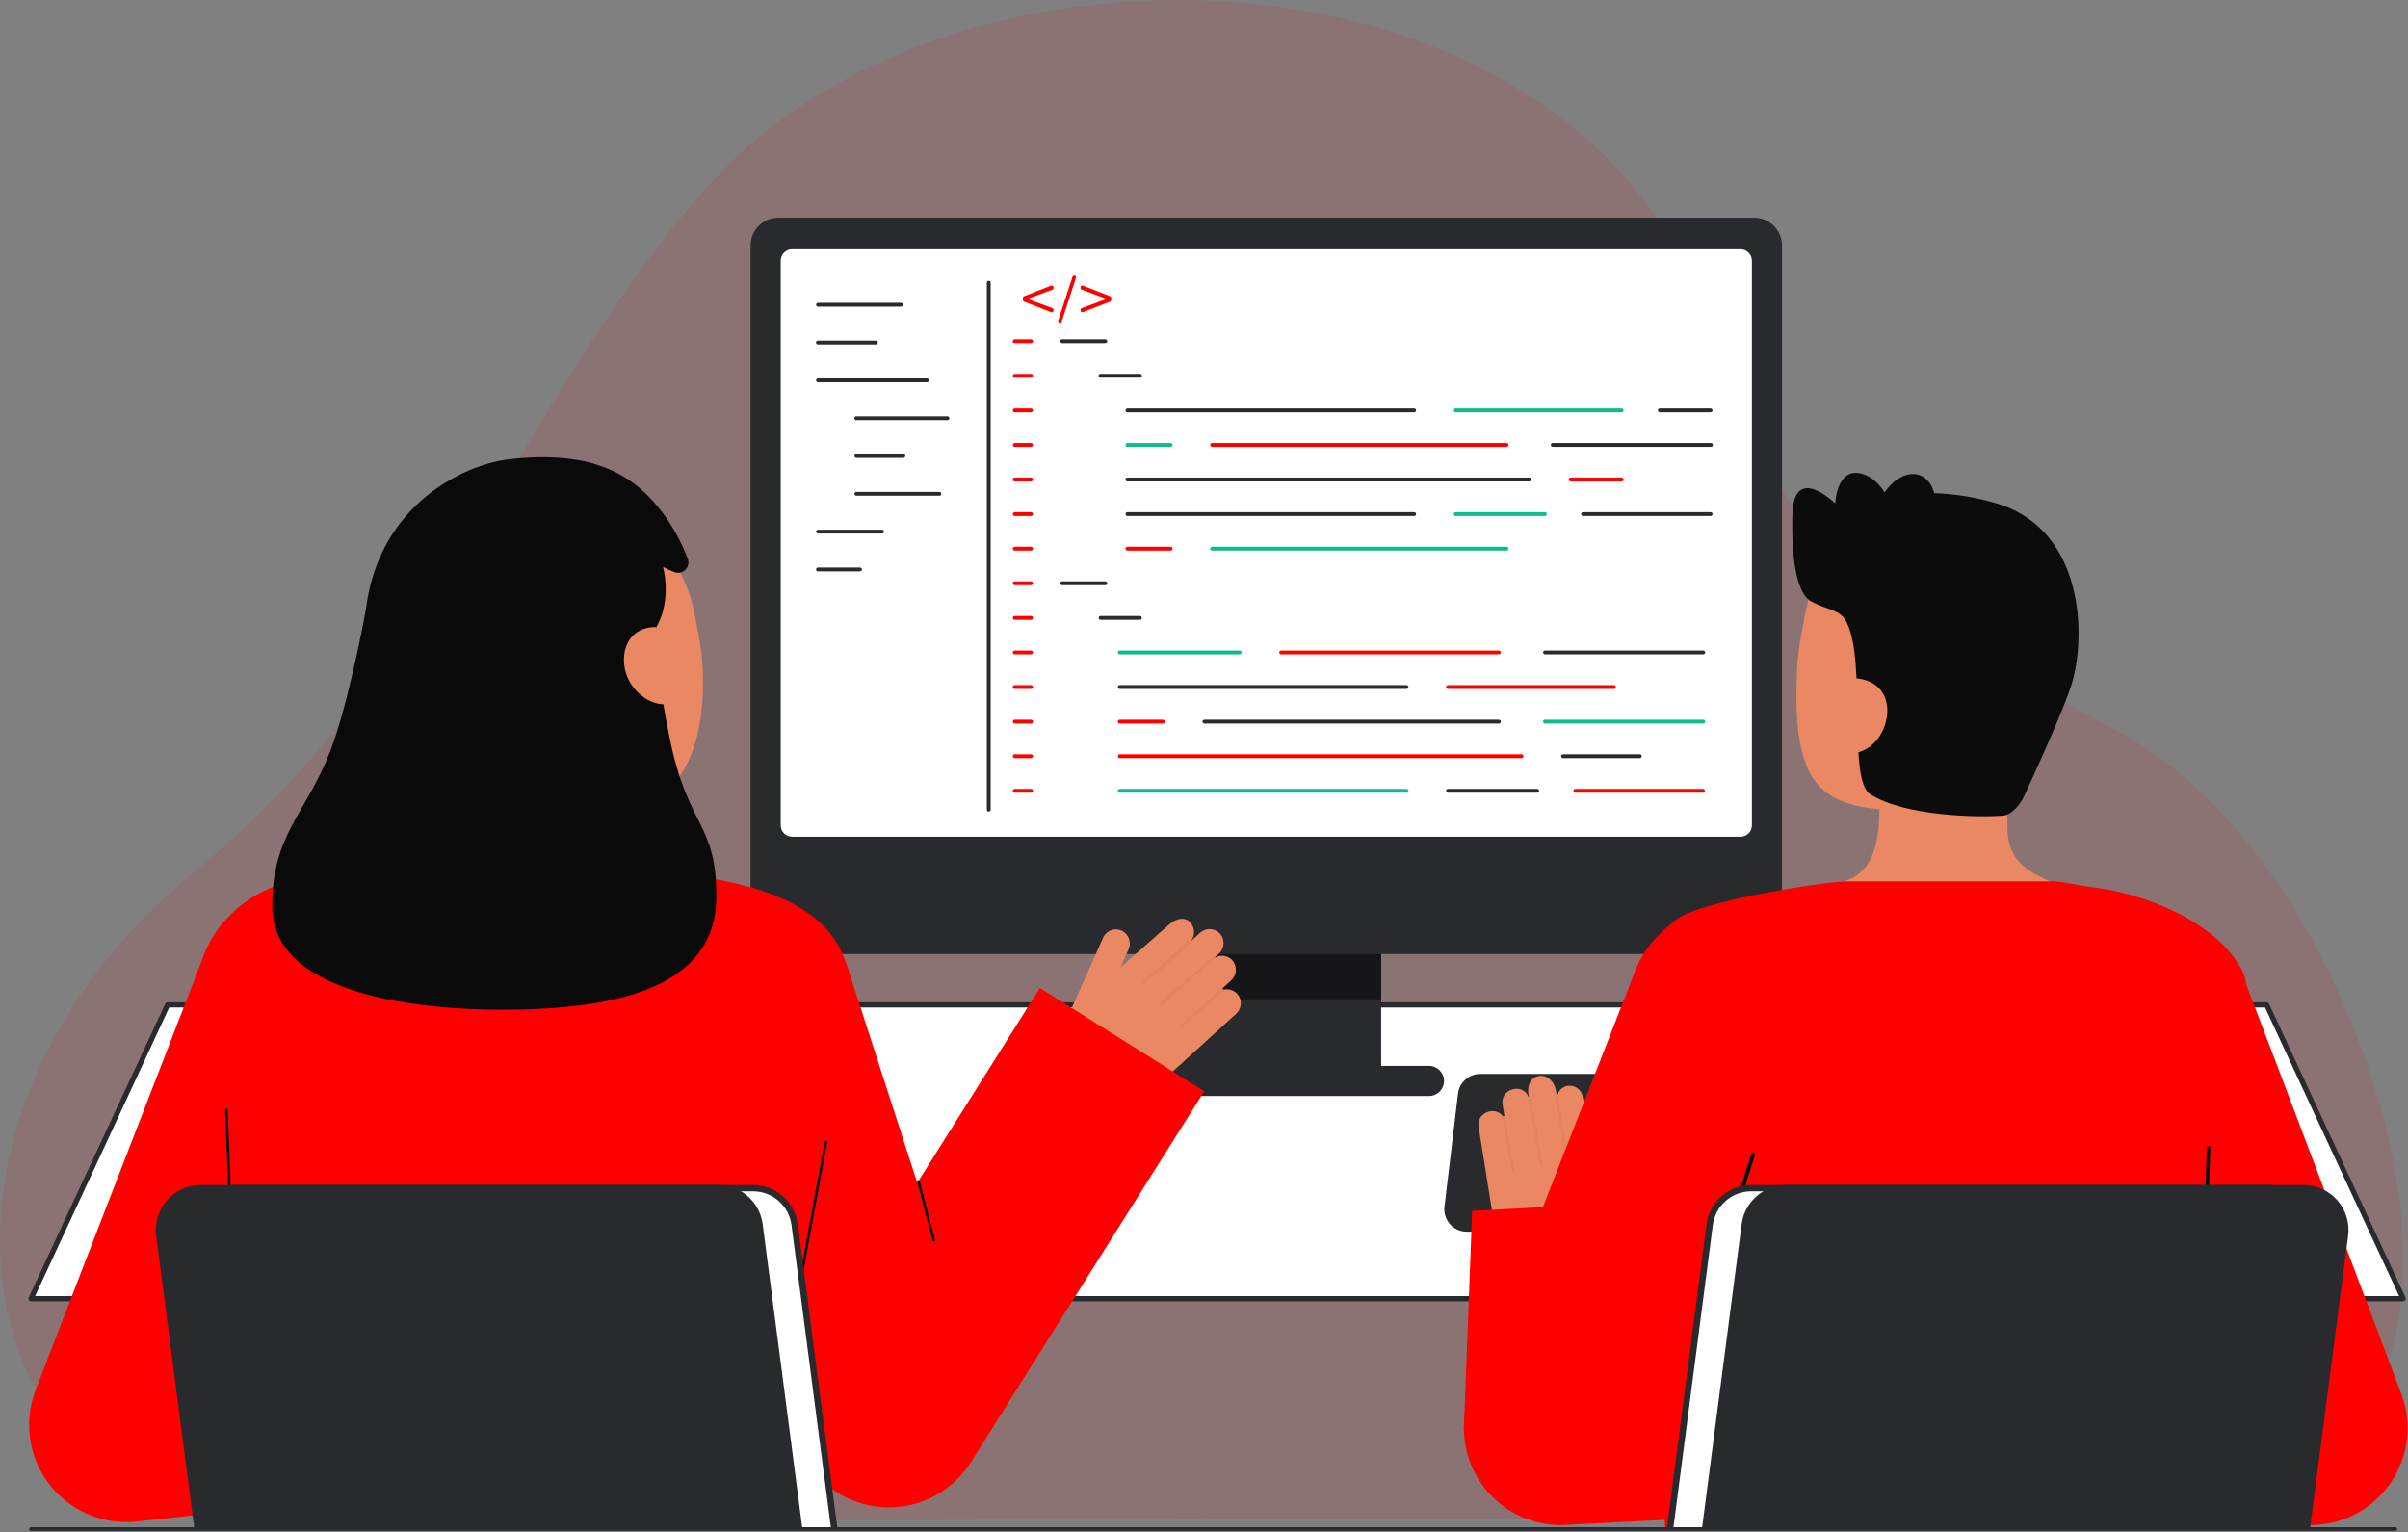 <svg width="784" height="499" viewBox="0 0 784 499" fill="none" xmlns="http://www.w3.org/2000/svg">
<rect x="0" y="0" width="784" height="499" fill="#808080" stroke="none"/>
<path opacity="0.1" d="M700.438 494.274C773.662 494.274 795.97 433.881 774.875 359.919C762.944 318.092 735.356 263.395 690.285 238.643C566.946 170.905 583.568 167.652 553.035 95.553C503.193 -22.144 311.534 -26.686 233.222 57.653C172.289 123.276 146.213 215.786 63.195 283.947C-37.012 366.222 -9.68 495.465 86.575 495.465L700.438 494.274Z" fill="#FF0000"/>
<path d="M782.435 422.946H10.11L54.558 327.267H737.986L782.435 422.946Z" fill="#292A2E"/>
<path d="M782.435 422.946H10.11L54.558 327.267H737.986L782.435 422.946Z" fill="white"/>
<path d="M782.435 423.789H10.114C9.972 423.789 9.832 423.753 9.707 423.685C9.583 423.617 9.478 423.518 9.401 423.398C9.325 423.278 9.281 423.141 9.272 422.999C9.263 422.857 9.29 422.716 9.35 422.587L53.795 326.908C53.863 326.764 53.971 326.641 54.106 326.555C54.241 326.469 54.398 326.424 54.558 326.424H737.986C738.146 326.424 738.303 326.469 738.438 326.555C738.573 326.641 738.681 326.763 738.749 326.908L783.2 422.587C783.26 422.715 783.287 422.857 783.279 422.998C783.27 423.139 783.226 423.276 783.15 423.396C783.075 423.516 782.97 423.615 782.846 423.683C782.722 423.752 782.583 423.788 782.442 423.789H782.435ZM11.436 422.103H781.107L737.451 328.109H55.094L11.436 422.103Z" fill="#292A2E"/>
<path d="M449.681 295.233H374.888V351.777H449.681V295.233Z" fill="#292A2E"/>
<path opacity="0.64" d="M449.682 295.234H374.888V325.441H449.682V295.234Z" fill="#0C0C0C"/>
<path d="M571.139 70.898H253.431C248.434 70.898 244.383 74.949 244.383 79.947V301.676C244.383 306.673 248.434 310.724 253.431 310.724H571.139C576.137 310.724 580.188 306.673 580.188 301.676V79.947C580.188 74.949 576.137 70.898 571.139 70.898Z" fill="#292A2E"/>
<path d="M566.673 81.176H257.897C255.846 81.176 254.183 82.839 254.183 84.89V268.783C254.183 270.835 255.846 272.497 257.897 272.497H566.673C568.724 272.497 570.387 270.835 570.387 268.783V84.89C570.387 82.839 568.724 81.176 566.673 81.176Z" fill="white"/>
<path d="M465.243 347.13H359.327C356.617 347.13 354.419 349.328 354.419 352.038C354.419 354.749 356.617 356.946 359.327 356.946H465.243C467.953 356.946 470.151 354.749 470.151 352.038C470.151 349.328 467.953 347.13 465.243 347.13Z" fill="#292A2E"/>
<path d="M359.9 111.736H345.839C345.755 111.739 345.671 111.725 345.593 111.696C345.514 111.666 345.443 111.62 345.382 111.562C345.322 111.504 345.274 111.434 345.241 111.356C345.208 111.279 345.191 111.196 345.191 111.112C345.191 111.028 345.208 110.945 345.241 110.868C345.274 110.791 345.322 110.721 345.382 110.663C345.443 110.604 345.514 110.559 345.593 110.529C345.671 110.499 345.755 110.485 345.839 110.488H359.9C360.062 110.494 360.215 110.562 360.327 110.679C360.439 110.795 360.502 110.951 360.502 111.112C360.502 111.274 360.439 111.429 360.327 111.546C360.215 111.662 360.062 111.73 359.9 111.736Z" fill="#292A2E"/>
<path d="M335.698 111.736H330.377C330.293 111.739 330.21 111.725 330.131 111.696C330.053 111.666 329.981 111.62 329.921 111.562C329.86 111.504 329.812 111.434 329.779 111.356C329.747 111.279 329.73 111.196 329.73 111.112C329.73 111.028 329.747 110.945 329.779 110.868C329.812 110.791 329.86 110.721 329.921 110.663C329.981 110.604 330.053 110.559 330.131 110.529C330.21 110.499 330.293 110.485 330.377 110.488H335.698C335.782 110.485 335.865 110.499 335.944 110.529C336.022 110.559 336.094 110.604 336.154 110.663C336.214 110.721 336.262 110.791 336.295 110.868C336.328 110.945 336.345 111.028 336.345 111.112C336.345 111.196 336.328 111.279 336.295 111.356C336.262 111.434 336.214 111.504 336.154 111.562C336.094 111.62 336.022 111.666 335.944 111.696C335.865 111.725 335.782 111.739 335.698 111.736Z" fill="#FF0000"/>
<path d="M335.697 123H330.377C330.211 123 330.052 122.934 329.935 122.817C329.818 122.7 329.752 122.541 329.752 122.376C329.752 122.21 329.818 122.051 329.935 121.934C330.052 121.817 330.211 121.751 330.377 121.751H335.697C335.863 121.751 336.022 121.817 336.139 121.934C336.256 122.051 336.322 122.21 336.322 122.376C336.322 122.541 336.256 122.7 336.139 122.817C336.022 122.934 335.863 123 335.697 123Z" fill="#FF0000"/>
<path d="M335.697 134.264H330.377C330.211 134.264 330.052 134.198 329.935 134.081C329.818 133.964 329.752 133.805 329.752 133.639C329.752 133.474 329.818 133.315 329.935 133.198C330.052 133.081 330.211 133.015 330.377 133.015H335.697C335.863 133.015 336.022 133.081 336.139 133.198C336.256 133.315 336.322 133.474 336.322 133.639C336.322 133.805 336.256 133.964 336.139 134.081C336.022 134.198 335.863 134.264 335.697 134.264Z" fill="#FF0000"/>
<path d="M335.697 145.528H330.377C330.211 145.528 330.052 145.462 329.935 145.345C329.818 145.228 329.752 145.069 329.752 144.903C329.752 144.738 329.818 144.579 329.935 144.462C330.052 144.344 330.211 144.279 330.377 144.279H335.697C335.863 144.279 336.022 144.344 336.139 144.462C336.256 144.579 336.322 144.738 336.322 144.903C336.322 145.069 336.256 145.228 336.139 145.345C336.022 145.462 335.863 145.528 335.697 145.528Z" fill="#FF0000"/>
<path d="M335.697 156.791H330.377C330.293 156.794 330.209 156.78 330.131 156.75C330.052 156.72 329.981 156.675 329.92 156.616C329.86 156.558 329.812 156.488 329.779 156.411C329.746 156.334 329.729 156.251 329.729 156.167C329.729 156.083 329.746 156 329.779 155.922C329.812 155.845 329.86 155.775 329.92 155.717C329.981 155.659 330.052 155.613 330.131 155.583C330.209 155.553 330.293 155.539 330.377 155.543H335.697C335.781 155.539 335.865 155.553 335.943 155.583C336.022 155.613 336.093 155.659 336.154 155.717C336.214 155.775 336.262 155.845 336.295 155.922C336.328 156 336.345 156.083 336.345 156.167C336.345 156.251 336.328 156.334 336.295 156.411C336.262 156.488 336.214 156.558 336.154 156.616C336.093 156.675 336.022 156.72 335.943 156.75C335.865 156.78 335.781 156.794 335.697 156.791Z" fill="#FF0000"/>
<path d="M335.697 168.051H330.377C330.211 168.051 330.052 167.985 329.935 167.868C329.818 167.751 329.752 167.592 329.752 167.427C329.752 167.261 329.818 167.102 329.935 166.985C330.052 166.868 330.211 166.802 330.377 166.802H335.697C335.863 166.802 336.022 166.868 336.139 166.985C336.256 167.102 336.322 167.261 336.322 167.427C336.322 167.592 336.256 167.751 336.139 167.868C336.022 167.985 335.863 168.051 335.697 168.051Z" fill="#FF0000"/>
<path d="M335.697 179.318H330.377C330.211 179.318 330.052 179.253 329.935 179.135C329.818 179.018 329.752 178.859 329.752 178.694C329.752 178.528 329.818 178.369 329.935 178.252C330.052 178.135 330.211 178.069 330.377 178.069H335.697C335.863 178.069 336.022 178.135 336.139 178.252C336.256 178.369 336.322 178.528 336.322 178.694C336.322 178.859 336.256 179.018 336.139 179.135C336.022 179.253 335.863 179.318 335.697 179.318Z" fill="#FF0000"/>
<path d="M335.697 190.581H330.377C330.293 190.584 330.209 190.57 330.131 190.54C330.052 190.511 329.981 190.465 329.92 190.407C329.86 190.349 329.812 190.279 329.779 190.201C329.746 190.124 329.729 190.041 329.729 189.957C329.729 189.873 329.746 189.79 329.779 189.713C329.812 189.636 329.86 189.566 329.92 189.508C329.981 189.449 330.052 189.404 330.131 189.374C330.209 189.344 330.293 189.33 330.377 189.333H335.697C335.781 189.33 335.865 189.344 335.943 189.374C336.022 189.404 336.093 189.449 336.154 189.508C336.214 189.566 336.262 189.636 336.295 189.713C336.328 189.79 336.345 189.873 336.345 189.957C336.345 190.041 336.328 190.124 336.295 190.201C336.262 190.279 336.214 190.349 336.154 190.407C336.093 190.465 336.022 190.511 335.943 190.54C335.865 190.57 335.781 190.584 335.697 190.581Z" fill="#FF0000"/>
<path d="M335.697 201.847H330.377C330.211 201.847 330.052 201.781 329.935 201.664C329.818 201.547 329.752 201.388 329.752 201.222C329.752 201.057 329.818 200.898 329.935 200.781C330.052 200.664 330.211 200.598 330.377 200.598H335.697C335.863 200.598 336.022 200.664 336.139 200.781C336.256 200.898 336.322 201.057 336.322 201.222C336.322 201.388 336.256 201.547 336.139 201.664C336.022 201.781 335.863 201.847 335.697 201.847Z" fill="#FF0000"/>
<path d="M335.697 213.109H330.377C330.211 213.109 330.052 213.043 329.935 212.926C329.818 212.809 329.752 212.65 329.752 212.484C329.752 212.319 329.818 212.16 329.935 212.043C330.052 211.926 330.211 211.86 330.377 211.86H335.697C335.863 211.86 336.022 211.926 336.139 212.043C336.256 212.16 336.322 212.319 336.322 212.484C336.322 212.65 336.256 212.809 336.139 212.926C336.022 213.043 335.863 213.109 335.697 213.109Z" fill="#FF0000"/>
<path d="M335.697 224.372H330.377C330.293 224.375 330.209 224.361 330.131 224.331C330.052 224.301 329.981 224.256 329.92 224.197C329.86 224.139 329.812 224.069 329.779 223.992C329.746 223.915 329.729 223.832 329.729 223.748C329.729 223.664 329.746 223.581 329.779 223.504C329.812 223.426 329.86 223.356 329.92 223.298C329.981 223.24 330.052 223.194 330.131 223.164C330.209 223.134 330.293 223.121 330.377 223.124H335.697C335.781 223.121 335.865 223.134 335.943 223.164C336.022 223.194 336.093 223.24 336.154 223.298C336.214 223.356 336.262 223.426 336.295 223.504C336.328 223.581 336.345 223.664 336.345 223.748C336.345 223.832 336.328 223.915 336.295 223.992C336.262 224.069 336.214 224.139 336.154 224.197C336.093 224.256 336.022 224.301 335.943 224.331C335.865 224.361 335.781 224.375 335.697 224.372Z" fill="#FF0000"/>
<path d="M335.697 235.636H330.377C330.211 235.636 330.052 235.57 329.935 235.453C329.818 235.336 329.752 235.177 329.752 235.011C329.752 234.846 329.818 234.687 329.935 234.57C330.052 234.453 330.211 234.387 330.377 234.387H335.697C335.863 234.387 336.022 234.453 336.139 234.57C336.256 234.687 336.322 234.846 336.322 235.011C336.322 235.177 336.256 235.336 336.139 235.453C336.022 235.57 335.863 235.636 335.697 235.636Z" fill="#FF0000"/>
<path d="M335.697 246.9H330.377C330.211 246.9 330.052 246.834 329.935 246.717C329.818 246.599 329.752 246.441 329.752 246.275C329.752 246.109 329.818 245.951 329.935 245.833C330.052 245.716 330.211 245.651 330.377 245.651H335.697C335.863 245.651 336.022 245.716 336.139 245.833C336.256 245.951 336.322 246.109 336.322 246.275C336.322 246.441 336.256 246.599 336.139 246.717C336.022 246.834 335.863 246.9 335.697 246.9Z" fill="#FF0000"/>
<path d="M335.697 258.163H330.377C330.293 258.166 330.209 258.152 330.131 258.122C330.052 258.092 329.981 258.046 329.92 257.988C329.86 257.93 329.812 257.86 329.779 257.783C329.746 257.705 329.729 257.622 329.729 257.538C329.729 257.455 329.746 257.371 329.779 257.294C329.812 257.217 329.86 257.147 329.92 257.089C329.981 257.031 330.052 256.985 330.131 256.955C330.209 256.925 330.293 256.911 330.377 256.914H335.697C335.781 256.911 335.865 256.925 335.943 256.955C336.022 256.985 336.093 257.031 336.154 257.089C336.214 257.147 336.262 257.217 336.295 257.294C336.328 257.371 336.345 257.455 336.345 257.538C336.345 257.622 336.328 257.705 336.295 257.783C336.262 257.86 336.214 257.93 336.154 257.988C336.093 258.046 336.022 258.092 335.943 258.122C335.865 258.152 335.781 258.166 335.697 258.163Z" fill="#FF0000"/>
<path d="M371.138 123H358.328C358.244 123.003 358.16 122.989 358.082 122.959C358.003 122.929 357.932 122.884 357.871 122.826C357.811 122.767 357.763 122.698 357.73 122.62C357.697 122.543 357.68 122.46 357.68 122.376C357.68 122.292 357.697 122.209 357.73 122.132C357.763 122.055 357.811 121.985 357.871 121.926C357.932 121.868 358.003 121.823 358.082 121.793C358.16 121.763 358.244 121.749 358.328 121.752H371.138C371.222 121.749 371.306 121.763 371.384 121.793C371.462 121.823 371.534 121.868 371.594 121.926C371.655 121.985 371.703 122.055 371.736 122.132C371.769 122.209 371.785 122.292 371.785 122.376C371.785 122.46 371.769 122.543 371.736 122.62C371.703 122.698 371.655 122.767 371.594 122.826C371.534 122.884 371.462 122.929 371.384 122.959C371.306 122.989 371.222 123.003 371.138 123Z" fill="#292A2E"/>
<path d="M359.9 190.581H345.839C345.755 190.584 345.671 190.571 345.593 190.541C345.514 190.511 345.443 190.465 345.382 190.407C345.322 190.349 345.274 190.279 345.241 190.202C345.208 190.124 345.191 190.041 345.191 189.957C345.191 189.873 345.208 189.79 345.241 189.713C345.274 189.636 345.322 189.566 345.382 189.508C345.443 189.449 345.514 189.404 345.593 189.374C345.671 189.344 345.755 189.33 345.839 189.333H359.9C360.062 189.339 360.215 189.407 360.327 189.524C360.439 189.64 360.502 189.796 360.502 189.957C360.502 190.119 360.439 190.274 360.327 190.391C360.215 190.507 360.062 190.575 359.9 190.581Z" fill="#292A2E"/>
<path d="M371.138 201.847H358.328C358.162 201.847 358.003 201.781 357.886 201.664C357.769 201.547 357.703 201.388 357.703 201.222C357.703 201.057 357.769 200.898 357.886 200.781C358.003 200.664 358.162 200.598 358.328 200.598H371.138C371.304 200.598 371.463 200.664 371.58 200.781C371.697 200.898 371.763 201.057 371.763 201.222C371.763 201.388 371.697 201.547 371.58 201.664C371.463 201.781 371.304 201.847 371.138 201.847Z" fill="#292A2E"/>
<path d="M460.42 134.264H367.067C366.901 134.264 366.742 134.198 366.625 134.081C366.508 133.964 366.442 133.805 366.442 133.64C366.442 133.474 366.508 133.315 366.625 133.198C366.742 133.081 366.901 133.015 367.067 133.015H460.42C460.586 133.015 460.745 133.081 460.862 133.198C460.979 133.315 461.045 133.474 461.045 133.64C461.045 133.805 460.979 133.964 460.862 134.081C460.745 134.198 460.586 134.264 460.42 134.264Z" fill="#292A2E"/>
<path d="M527.96 134.264H473.937C473.771 134.264 473.613 134.198 473.496 134.081C473.378 133.964 473.313 133.805 473.313 133.64C473.313 133.474 473.378 133.315 473.496 133.198C473.613 133.081 473.771 133.015 473.937 133.015H527.96C528.125 133.015 528.284 133.081 528.401 133.198C528.518 133.315 528.584 133.474 528.584 133.64C528.584 133.805 528.518 133.964 528.401 134.081C528.284 134.198 528.125 134.264 527.96 134.264Z" fill="#0CBC8B"/>
<path d="M556.951 134.264H540.394C540.228 134.264 540.07 134.198 539.952 134.081C539.835 133.964 539.77 133.805 539.77 133.64C539.77 133.474 539.835 133.315 539.952 133.198C540.07 133.081 540.228 133.015 540.394 133.015H556.952C557.118 133.015 557.277 133.081 557.394 133.198C557.511 133.315 557.577 133.474 557.577 133.64C557.577 133.805 557.511 133.964 557.394 134.081C557.277 134.198 557.118 134.264 556.952 134.264H556.951Z" fill="#292A2E"/>
<path d="M497.881 156.791H367.067C366.983 156.794 366.899 156.78 366.821 156.75C366.742 156.72 366.671 156.675 366.61 156.616C366.55 156.558 366.502 156.488 366.469 156.411C366.436 156.334 366.419 156.251 366.419 156.167C366.419 156.083 366.436 156 366.469 155.922C366.502 155.845 366.55 155.775 366.61 155.717C366.671 155.659 366.742 155.613 366.821 155.583C366.899 155.553 366.983 155.54 367.067 155.543H497.881C497.965 155.54 498.049 155.553 498.127 155.583C498.206 155.613 498.277 155.659 498.337 155.717C498.398 155.775 498.446 155.845 498.479 155.922C498.512 156 498.529 156.083 498.529 156.167C498.529 156.251 498.512 156.334 498.479 156.411C498.446 156.488 498.398 156.558 498.337 156.616C498.277 156.675 498.206 156.72 498.127 156.75C498.049 156.78 497.965 156.794 497.881 156.791Z" fill="#292A2E"/>
<path d="M527.959 156.791H511.402C511.318 156.794 511.235 156.78 511.156 156.75C511.078 156.72 511.006 156.675 510.946 156.616C510.885 156.558 510.837 156.488 510.804 156.411C510.772 156.334 510.755 156.251 510.755 156.167C510.755 156.083 510.772 156 510.804 155.922C510.837 155.845 510.885 155.775 510.946 155.717C511.006 155.659 511.078 155.613 511.156 155.583C511.235 155.553 511.318 155.54 511.402 155.543H527.961C528.045 155.54 528.129 155.553 528.207 155.583C528.285 155.613 528.357 155.659 528.417 155.717C528.478 155.775 528.526 155.845 528.559 155.922C528.592 156 528.609 156.083 528.609 156.167C528.609 156.251 528.592 156.334 528.559 156.411C528.526 156.488 528.478 156.558 528.417 156.616C528.357 156.675 528.285 156.72 528.207 156.75C528.129 156.78 528.045 156.794 527.961 156.791H527.959Z" fill="#FF0000"/>
<path d="M381.129 145.528H367.067C366.901 145.528 366.742 145.462 366.625 145.345C366.508 145.228 366.442 145.069 366.442 144.903C366.442 144.738 366.508 144.579 366.625 144.462C366.742 144.345 366.901 144.279 367.067 144.279H381.129C381.294 144.279 381.453 144.345 381.57 144.462C381.687 144.579 381.753 144.738 381.753 144.903C381.753 145.069 381.687 145.228 381.57 145.345C381.453 145.462 381.294 145.528 381.129 145.528Z" fill="#0CBC8B"/>
<path d="M490.501 145.528H394.647C394.481 145.528 394.323 145.462 394.205 145.345C394.088 145.228 394.023 145.069 394.023 144.903C394.023 144.738 394.088 144.579 394.205 144.462C394.323 144.345 394.481 144.279 394.647 144.279H490.501C490.667 144.279 490.826 144.345 490.943 144.462C491.06 144.579 491.126 144.738 491.126 144.903C491.126 145.069 491.06 145.228 490.943 145.345C490.826 145.462 490.667 145.528 490.501 145.528Z" fill="#FF0000"/>
<path d="M557.059 145.528H505.536C505.371 145.528 505.212 145.462 505.095 145.345C504.977 145.228 504.912 145.069 504.912 144.903C504.912 144.738 504.977 144.579 505.095 144.462C505.212 144.345 505.371 144.279 505.536 144.279H557.059C557.225 144.279 557.383 144.345 557.501 144.462C557.618 144.579 557.683 144.738 557.683 144.903C557.683 145.069 557.618 145.228 557.501 145.345C557.383 145.462 557.225 145.528 557.059 145.528Z" fill="#292A2E"/>
<path d="M460.42 168.051H367.067C366.901 168.051 366.742 167.985 366.625 167.868C366.508 167.751 366.442 167.592 366.442 167.427C366.442 167.261 366.508 167.102 366.625 166.985C366.742 166.868 366.901 166.802 367.067 166.802H460.42C460.586 166.802 460.745 166.868 460.862 166.985C460.979 167.102 461.045 167.261 461.045 167.427C461.045 167.592 460.979 167.751 460.862 167.868C460.745 167.985 460.586 168.051 460.42 168.051Z" fill="#292A2E"/>
<path d="M502.985 168.051H473.939C473.773 168.051 473.614 167.985 473.497 167.868C473.38 167.751 473.314 167.592 473.314 167.427C473.314 167.261 473.38 167.102 473.497 166.985C473.614 166.868 473.773 166.802 473.939 166.802H502.985C503.151 166.802 503.31 166.868 503.427 166.985C503.544 167.102 503.61 167.261 503.61 167.427C503.61 167.592 503.544 167.751 503.427 167.868C503.31 167.985 503.151 168.051 502.985 168.051Z" fill="#0CBC8B"/>
<path d="M556.95 168.051H515.417C515.251 168.051 515.093 167.985 514.975 167.868C514.858 167.751 514.793 167.592 514.793 167.427C514.793 167.261 514.858 167.102 514.975 166.985C515.093 166.868 515.251 166.802 515.417 166.802H556.95C557.116 166.802 557.275 166.868 557.392 166.985C557.509 167.102 557.575 167.261 557.575 167.427C557.575 167.592 557.509 167.751 557.392 167.868C557.275 167.985 557.116 168.051 556.95 168.051Z" fill="#292A2E"/>
<path d="M381.129 179.318H367.067C366.901 179.318 366.742 179.253 366.625 179.136C366.508 179.018 366.442 178.86 366.442 178.694C366.442 178.528 366.508 178.369 366.625 178.252C366.742 178.135 366.901 178.069 367.067 178.069H381.129C381.294 178.069 381.453 178.135 381.57 178.252C381.687 178.369 381.753 178.528 381.753 178.694C381.753 178.86 381.687 179.018 381.57 179.136C381.453 179.253 381.294 179.318 381.129 179.318Z" fill="#FF0000"/>
<path d="M490.501 179.318H394.647C394.481 179.318 394.323 179.253 394.205 179.136C394.088 179.018 394.023 178.86 394.023 178.694C394.023 178.528 394.088 178.369 394.205 178.252C394.323 178.135 394.481 178.069 394.647 178.069H490.501C490.667 178.069 490.826 178.135 490.943 178.252C491.06 178.369 491.126 178.528 491.126 178.694C491.126 178.86 491.06 179.018 490.943 179.136C490.826 179.253 490.667 179.318 490.501 179.318Z" fill="#0CBC8B"/>
<path d="M457.922 224.373H364.569C364.404 224.373 364.245 224.307 364.128 224.19C364.011 224.073 363.945 223.914 363.945 223.748C363.945 223.583 364.011 223.424 364.128 223.307C364.245 223.19 364.404 223.124 364.569 223.124H457.922C458.088 223.124 458.246 223.19 458.364 223.307C458.481 223.424 458.547 223.583 458.547 223.748C458.547 223.914 458.481 224.073 458.364 224.19C458.246 224.307 458.088 224.373 457.922 224.373Z" fill="#292A2E"/>
<path d="M525.462 224.373H471.44C471.274 224.373 471.115 224.307 470.998 224.19C470.881 224.073 470.815 223.914 470.815 223.748C470.815 223.583 470.881 223.424 470.998 223.307C471.115 223.19 471.274 223.124 471.44 223.124H525.462C525.628 223.124 525.787 223.19 525.904 223.307C526.021 223.424 526.087 223.583 526.087 223.748C526.087 223.914 526.021 224.073 525.904 224.19C525.787 224.307 525.628 224.373 525.462 224.373Z" fill="#FF0000"/>
<path d="M403.61 213.109H364.569C364.404 213.109 364.245 213.043 364.128 212.926C364.011 212.809 363.945 212.65 363.945 212.484C363.945 212.319 364.011 212.16 364.128 212.043C364.245 211.926 364.404 211.86 364.569 211.86H403.61C403.775 211.86 403.934 211.926 404.051 212.043C404.168 212.16 404.234 212.319 404.234 212.484C404.234 212.65 404.168 212.809 404.051 212.926C403.934 213.043 403.775 213.109 403.61 213.109Z" fill="#0CBC8B"/>
<path d="M488 213.109H417.122C416.956 213.109 416.798 213.043 416.68 212.926C416.563 212.809 416.498 212.65 416.498 212.484C416.498 212.319 416.563 212.16 416.68 212.043C416.798 211.926 416.956 211.86 417.122 211.86H488C488.166 211.86 488.325 211.926 488.442 212.043C488.559 212.16 488.625 212.319 488.625 212.484C488.625 212.65 488.559 212.809 488.442 212.926C488.325 213.043 488.166 213.109 488 213.109Z" fill="#FF0000"/>
<path d="M554.562 213.109H503.039C502.873 213.109 502.714 213.043 502.597 212.926C502.48 212.809 502.414 212.65 502.414 212.484C502.414 212.319 502.48 212.16 502.597 212.043C502.714 211.926 502.873 211.86 503.039 211.86H554.562C554.727 211.86 554.886 211.926 555.003 212.043C555.12 212.16 555.186 212.319 555.186 212.484C555.186 212.65 555.12 212.809 555.003 212.926C554.886 213.043 554.727 213.109 554.562 213.109Z" fill="#292A2E"/>
<path d="M495.384 246.9H364.569C364.404 246.9 364.245 246.834 364.128 246.717C364.011 246.6 363.945 246.441 363.945 246.275C363.945 246.11 364.011 245.951 364.128 245.834C364.245 245.716 364.404 245.651 364.569 245.651H495.384C495.549 245.651 495.708 245.716 495.825 245.834C495.942 245.951 496.008 246.11 496.008 246.275C496.008 246.441 495.942 246.6 495.825 246.717C495.708 246.834 495.549 246.9 495.384 246.9Z" fill="#FF0000"/>
<path d="M533.89 246.9H508.903C508.737 246.9 508.578 246.834 508.461 246.717C508.344 246.6 508.278 246.441 508.278 246.275C508.278 246.11 508.344 245.951 508.461 245.834C508.578 245.716 508.737 245.651 508.903 245.651H533.89C534.055 245.651 534.214 245.716 534.331 245.834C534.448 245.951 534.514 246.11 534.514 246.275C534.514 246.441 534.448 246.6 534.331 246.717C534.214 246.834 534.055 246.9 533.89 246.9Z" fill="#292A2E"/>
<path d="M378.631 235.636H364.57C364.486 235.639 364.402 235.625 364.324 235.595C364.245 235.565 364.174 235.52 364.113 235.461C364.053 235.403 364.005 235.333 363.972 235.256C363.939 235.179 363.922 235.096 363.922 235.012C363.922 234.928 363.939 234.845 363.972 234.767C364.005 234.69 364.053 234.62 364.113 234.562C364.174 234.504 364.245 234.458 364.324 234.428C364.402 234.398 364.486 234.385 364.57 234.388H378.631C378.714 234.385 378.798 234.398 378.877 234.428C378.955 234.458 379.027 234.504 379.087 234.562C379.147 234.62 379.195 234.69 379.228 234.767C379.261 234.845 379.278 234.928 379.278 235.012C379.278 235.096 379.261 235.179 379.228 235.256C379.195 235.333 379.147 235.403 379.087 235.461C379.027 235.52 378.955 235.565 378.877 235.595C378.798 235.625 378.714 235.639 378.631 235.636Z" fill="#FF0000"/>
<path d="M488.001 235.636H392.148C392.064 235.639 391.981 235.625 391.902 235.595C391.824 235.565 391.752 235.52 391.692 235.461C391.631 235.403 391.583 235.333 391.55 235.256C391.518 235.179 391.501 235.096 391.501 235.012C391.501 234.928 391.518 234.845 391.55 234.767C391.583 234.69 391.631 234.62 391.692 234.562C391.752 234.504 391.824 234.458 391.902 234.428C391.981 234.398 392.064 234.385 392.148 234.388H488.001C488.084 234.385 488.168 234.398 488.246 234.428C488.325 234.458 488.396 234.504 488.457 234.562C488.517 234.62 488.565 234.69 488.598 234.767C488.631 234.845 488.648 234.928 488.648 235.012C488.648 235.096 488.631 235.179 488.598 235.256C488.565 235.333 488.517 235.403 488.457 235.461C488.396 235.52 488.325 235.565 488.246 235.595C488.168 235.625 488.084 235.639 488.001 235.636Z" fill="#292A2E"/>
<path d="M554.562 235.636H503.039C502.955 235.639 502.871 235.625 502.793 235.595C502.715 235.565 502.643 235.52 502.583 235.461C502.522 235.403 502.474 235.333 502.441 235.256C502.408 235.179 502.391 235.096 502.391 235.012C502.391 234.928 502.408 234.845 502.441 234.767C502.474 234.69 502.522 234.62 502.583 234.562C502.643 234.504 502.715 234.458 502.793 234.428C502.871 234.398 502.955 234.385 503.039 234.388H554.562C554.646 234.385 554.729 234.398 554.808 234.428C554.886 234.458 554.958 234.504 555.018 234.562C555.078 234.62 555.127 234.69 555.159 234.767C555.192 234.845 555.209 234.928 555.209 235.012C555.209 235.096 555.192 235.179 555.159 235.256C555.127 235.333 555.078 235.403 555.018 235.461C554.958 235.52 554.886 235.565 554.808 235.595C554.729 235.625 554.646 235.639 554.562 235.636Z" fill="#0CBC8B"/>
<path d="M457.922 258.163H364.569C364.404 258.163 364.245 258.098 364.128 257.981C364.011 257.863 363.945 257.705 363.945 257.539C363.945 257.373 364.011 257.214 364.128 257.097C364.245 256.98 364.404 256.914 364.569 256.914H457.922C458.088 256.914 458.246 256.98 458.364 257.097C458.481 257.214 458.547 257.373 458.547 257.539C458.547 257.705 458.481 257.863 458.364 257.981C458.246 258.098 458.088 258.163 457.922 258.163Z" fill="#0CBC8B"/>
<path d="M500.488 258.163H471.441C471.276 258.163 471.117 258.098 471 257.981C470.883 257.863 470.817 257.705 470.817 257.539C470.817 257.373 470.883 257.214 471 257.097C471.117 256.98 471.276 256.914 471.441 256.914H500.488C500.653 256.914 500.812 256.98 500.929 257.097C501.047 257.214 501.112 257.373 501.112 257.539C501.112 257.705 501.047 257.863 500.929 257.981C500.812 258.098 500.653 258.163 500.488 258.163Z" fill="#292A2E"/>
<path d="M554.453 258.163H512.919C512.753 258.163 512.594 258.098 512.477 257.981C512.36 257.863 512.294 257.705 512.294 257.539C512.294 257.373 512.36 257.214 512.477 257.097C512.594 256.98 512.753 256.914 512.919 256.914H554.452C554.618 256.914 554.777 256.98 554.894 257.097C555.011 257.214 555.077 257.373 555.077 257.539C555.077 257.705 555.011 257.863 554.894 257.981C554.777 258.098 554.618 258.163 554.452 258.163H554.453Z" fill="#FF0000"/>
<path d="M321.919 264.316C321.837 264.316 321.755 264.3 321.68 264.269C321.604 264.237 321.535 264.191 321.477 264.133C321.419 264.076 321.373 264.007 321.342 263.931C321.31 263.855 321.294 263.774 321.294 263.692V92.076C321.294 91.91 321.36 91.751 321.477 91.634C321.594 91.517 321.753 91.451 321.919 91.451C322.084 91.451 322.243 91.517 322.36 91.634C322.477 91.751 322.543 91.91 322.543 92.076V263.692C322.543 263.774 322.527 263.855 322.495 263.931C322.464 264.007 322.418 264.076 322.36 264.133C322.302 264.191 322.233 264.237 322.157 264.269C322.082 264.3 322 264.316 321.919 264.316Z" fill="#292A2E"/>
<path d="M293.362 99.874H266.32C266.155 99.874 265.996 99.808 265.879 99.691C265.762 99.574 265.696 99.415 265.696 99.25C265.696 99.084 265.762 98.925 265.879 98.808C265.996 98.691 266.155 98.625 266.32 98.625H293.359C293.524 98.625 293.683 98.691 293.8 98.808C293.917 98.925 293.983 99.084 293.983 99.25C293.983 99.415 293.917 99.574 293.8 99.691C293.683 99.808 293.524 99.874 293.359 99.874H293.362Z" fill="#292A2E"/>
<path d="M285.217 112.189H266.32C266.236 112.192 266.153 112.178 266.074 112.148C265.996 112.118 265.924 112.073 265.864 112.014C265.803 111.956 265.755 111.886 265.723 111.809C265.69 111.732 265.673 111.649 265.673 111.565C265.673 111.481 265.69 111.398 265.723 111.321C265.755 111.243 265.803 111.173 265.864 111.115C265.924 111.057 265.996 111.011 266.074 110.981C266.153 110.952 266.236 110.938 266.32 110.941H285.214C285.375 110.947 285.528 111.015 285.64 111.131C285.753 111.248 285.815 111.403 285.815 111.565C285.815 111.726 285.753 111.882 285.64 111.998C285.528 112.115 285.375 112.183 285.214 112.189H285.217Z" fill="#292A2E"/>
<path d="M301.831 124.504H266.32C266.155 124.504 265.996 124.439 265.879 124.322C265.762 124.204 265.696 124.046 265.696 123.88C265.696 123.714 265.762 123.556 265.879 123.438C265.996 123.321 266.155 123.255 266.32 123.255H301.828C301.993 123.255 302.152 123.321 302.269 123.438C302.386 123.556 302.452 123.714 302.452 123.88C302.452 124.046 302.386 124.204 302.269 124.322C302.152 124.439 301.993 124.504 301.828 124.504H301.831Z" fill="#292A2E"/>
<path d="M308.454 136.819H278.811C278.727 136.822 278.643 136.808 278.565 136.779C278.487 136.749 278.415 136.703 278.355 136.645C278.294 136.587 278.246 136.517 278.213 136.439C278.18 136.362 278.164 136.279 278.164 136.195C278.164 136.111 278.18 136.028 278.213 135.951C278.246 135.874 278.294 135.804 278.355 135.746C278.415 135.687 278.487 135.642 278.565 135.612C278.643 135.582 278.727 135.568 278.811 135.571H308.454C308.538 135.568 308.622 135.582 308.7 135.612C308.779 135.642 308.85 135.687 308.911 135.746C308.971 135.804 309.019 135.874 309.052 135.951C309.085 136.028 309.102 136.111 309.102 136.195C309.102 136.279 309.085 136.362 309.052 136.439C309.019 136.517 308.971 136.587 308.911 136.645C308.85 136.703 308.779 136.749 308.7 136.779C308.622 136.808 308.538 136.822 308.454 136.819Z" fill="#292A2E"/>
<path d="M294.121 149.135H278.811C278.645 149.135 278.487 149.069 278.37 148.952C278.252 148.835 278.187 148.676 278.187 148.51C278.187 148.345 278.252 148.186 278.37 148.069C278.487 147.952 278.645 147.886 278.811 147.886H294.121C294.287 147.886 294.446 147.952 294.563 148.069C294.68 148.186 294.746 148.345 294.746 148.51C294.746 148.676 294.68 148.835 294.563 148.952C294.446 149.069 294.287 149.135 294.121 149.135Z" fill="#292A2E"/>
<path d="M305.847 161.451H278.811C278.645 161.451 278.487 161.385 278.37 161.268C278.252 161.151 278.187 160.992 278.187 160.826C278.187 160.66 278.252 160.502 278.37 160.384C278.487 160.267 278.645 160.202 278.811 160.202H305.847C306.012 160.202 306.171 160.267 306.288 160.384C306.406 160.502 306.471 160.66 306.471 160.826C306.471 160.992 306.406 161.151 306.288 161.268C306.171 161.385 306.012 161.451 305.847 161.451Z" fill="#292A2E"/>
<path d="M287.172 173.765H266.32C266.155 173.765 265.996 173.7 265.879 173.582C265.762 173.465 265.696 173.306 265.696 173.141C265.696 172.975 265.762 172.816 265.879 172.699C265.996 172.582 266.155 172.516 266.32 172.516H287.168C287.334 172.516 287.493 172.582 287.61 172.699C287.727 172.816 287.793 172.975 287.793 173.141C287.793 173.306 287.727 173.465 287.61 173.582C287.493 173.7 287.334 173.765 287.168 173.765H287.172Z" fill="#292A2E"/>
<path d="M280.005 186.081H266.32C266.155 186.081 265.996 186.015 265.879 185.898C265.762 185.781 265.696 185.622 265.696 185.456C265.696 185.291 265.762 185.132 265.879 185.015C265.996 184.898 266.155 184.832 266.32 184.832H280.001C280.167 184.832 280.326 184.898 280.443 185.015C280.56 185.132 280.626 185.291 280.626 185.456C280.626 185.622 280.56 185.781 280.443 185.898C280.326 186.015 280.167 186.081 280.001 186.081H280.005Z" fill="#292A2E"/>
<path d="M334.848 97.233V97.458L342.653 100.354C342.765 100.4 342.86 100.478 342.927 100.578C342.993 100.678 343.028 100.796 343.027 100.916V101.129C343.029 101.223 343.007 101.316 342.962 101.399C342.918 101.482 342.853 101.552 342.774 101.603C342.695 101.659 342.604 101.694 342.508 101.705C342.412 101.716 342.314 101.702 342.225 101.666L333.409 98.219C333.299 98.175 333.205 98.099 333.138 98.001C333.071 97.903 333.035 97.788 333.034 97.669V97.033C333.033 96.914 333.069 96.798 333.136 96.7C333.203 96.601 333.298 96.526 333.409 96.484L342.225 93.028C342.297 93.003 342.373 92.99 342.449 92.99C342.565 92.993 342.677 93.027 342.774 93.09C342.854 93.144 342.919 93.217 342.963 93.302C343.007 93.387 343.029 93.482 343.027 93.578V93.789C343.03 93.908 342.995 94.025 342.928 94.124C342.861 94.222 342.765 94.297 342.653 94.339L334.848 97.233Z" fill="#FF0000"/>
<path d="M350.32 90.477L345.65 104.775C345.612 104.894 345.537 104.999 345.436 105.073C345.335 105.147 345.213 105.187 345.088 105.187C344.997 105.188 344.907 105.168 344.827 105.126C344.746 105.085 344.677 105.024 344.625 104.949C344.569 104.875 344.531 104.79 344.514 104.699C344.497 104.608 344.501 104.514 344.526 104.425L349.196 90.14C349.236 90.019 349.313 89.913 349.416 89.838C349.519 89.762 349.643 89.721 349.77 89.719C349.861 89.718 349.95 89.74 350.03 89.781C350.11 89.823 350.18 89.883 350.232 89.956C350.288 90.03 350.324 90.115 350.34 90.206C350.355 90.296 350.348 90.389 350.32 90.477Z" fill="#FF0000"/>
<path d="M361.787 97.033V97.669C361.789 97.787 361.756 97.902 361.691 98C361.627 98.098 361.534 98.174 361.426 98.219L352.597 101.666C352.51 101.702 352.414 101.715 352.32 101.704C352.226 101.693 352.137 101.659 352.06 101.603C351.98 101.552 351.915 101.482 351.869 101.4C351.823 101.317 351.799 101.224 351.798 101.129V100.917C351.796 100.794 351.833 100.674 351.902 100.574C351.972 100.473 352.071 100.396 352.186 100.354L359.99 97.458V97.233L352.186 94.335C352.071 94.297 351.971 94.223 351.901 94.124C351.831 94.025 351.795 93.907 351.798 93.786V93.574C351.799 93.478 351.823 93.383 351.868 93.298C351.914 93.213 351.98 93.141 352.06 93.087C352.157 93.024 352.269 92.99 352.385 92.987C352.457 92.986 352.529 92.999 352.597 93.025L361.426 96.48C361.536 96.524 361.63 96.6 361.694 96.699C361.759 96.798 361.792 96.915 361.787 97.033Z" fill="#FF0000"/>
<path d="M41.08 495.702C35.989 495.701 30.973 494.47 26.459 492.114C21.946 489.758 18.068 486.346 15.157 482.169C12.246 477.993 10.387 473.174 9.738 468.124C9.089 463.074 9.67 457.942 11.432 453.165C13.219 448.315 59.07 329.956 67.055 309.386L122.232 341.496C117.746 353.063 101.485 396.905 88.422 432.223L110.124 429.863L116.951 487.645L44.499 495.518C43.364 495.641 42.222 495.702 41.08 495.702Z" fill="#FF0000"/>
<path d="M221.558 284.777C221.364 284.752 216.055 304.734 174.615 301.624C145.927 299.475 138.932 279.948 138.274 279.948C141.367 279.29 146.39 278.608 147.764 277.875C152.281 275.447 155.572 272.493 157.228 266.151C158.524 261.192 159.184 242.102 159.184 232.524L203.329 242.444C202.714 253.248 198.407 278.296 213.501 282.729C216.013 283.458 218.718 284.132 221.558 284.777Z" fill="#E98862"/>
<path d="M201.801 263.681C184.398 265.055 162.042 257.707 157.796 234.488L153.964 213.538C149.717 190.319 158.471 169.266 180.332 165.268C202.193 161.27 221.977 177.104 226.223 200.322L227.919 209.598C229.549 218.506 232.851 261.232 201.801 263.681Z" fill="#E98862"/>
<path d="M119.422 283.158C103.784 284.318 87.837 286.012 76.33 296.665C62.471 309.496 59.96 325.272 68.801 368.687C76.408 406.043 73.39 422.367 78.48 491.3C78.63 493.331 78.951 497.531 78.951 497.531L246.244 497.254C246.244 497.254 261.92 405.797 270.574 363.615C277.155 331.546 294.443 292.616 221.554 284.77C221.366 284.749 162.91 279.932 119.422 283.158Z" fill="#FF0000"/>
<path d="M78.955 497.953C78.846 497.953 78.741 497.911 78.662 497.836C78.584 497.76 78.537 497.657 78.533 497.548L73.29 361.459C73.288 361.404 73.297 361.349 73.316 361.297C73.335 361.245 73.365 361.197 73.402 361.157C73.44 361.116 73.485 361.083 73.536 361.06C73.586 361.037 73.64 361.024 73.696 361.022C73.752 361.017 73.808 361.025 73.861 361.043C73.914 361.061 73.962 361.091 74.003 361.129C74.044 361.167 74.077 361.213 74.1 361.264C74.122 361.316 74.133 361.371 74.133 361.427L79.376 497.516C79.38 497.628 79.34 497.736 79.264 497.818C79.188 497.9 79.082 497.948 78.971 497.952L78.955 497.953Z" fill="#0C0C0C"/>
<path d="M347.396 331.748L359.149 305.383C359.408 304.804 359.784 304.285 360.253 303.859C360.723 303.433 361.277 303.109 361.878 302.909C362.48 302.708 363.117 302.636 363.749 302.695C364.38 302.754 364.992 302.944 365.546 303.253C366.552 303.855 367.298 304.81 367.64 305.931C367.982 307.052 367.895 308.26 367.396 309.321L364.876 314.975L380.961 300.834C382.722 299.233 385.909 298.39 387.577 300.484C388.272 301.248 388.687 302.224 388.755 303.255C388.823 304.285 388.54 305.308 387.952 306.157C387.972 306.169 387.99 306.184 388.005 306.2C388.016 306.215 388.025 306.23 388.032 306.246L390.748 303.774C391.251 303.316 391.85 302.977 392.501 302.78C393.152 302.583 393.839 302.534 394.511 302.636C395.184 302.739 395.825 302.989 396.388 303.371C396.951 303.752 397.422 304.255 397.767 304.841C398.291 305.776 398.478 306.862 398.297 307.918C398.116 308.974 397.577 309.935 396.772 310.642L395.617 311.695C395.631 311.742 395.637 311.792 395.635 311.841C396.581 311.312 397.684 311.136 398.748 311.345C399.811 311.554 400.766 312.135 401.44 312.983C402.151 313.933 402.478 315.116 402.355 316.296C402.232 317.476 401.668 318.567 400.777 319.35L397.907 321.962C397.974 321.954 398.041 321.961 398.105 321.984C398.168 322.007 398.224 322.045 398.27 322.095C398.321 322.155 398.353 322.23 398.362 322.309C399.336 322.072 400.36 322.16 401.278 322.561C402.196 322.962 402.957 323.654 403.444 324.529C403.936 325.46 404.1 326.529 403.909 327.564C403.718 328.6 403.183 329.54 402.391 330.233L378.174 352.281C374.785 355.366 370.553 357.368 366.02 358.032C361.486 358.695 356.858 357.99 352.728 356.006C349.167 354.295 346.413 351.264 345.052 347.555C343.69 343.846 343.828 339.753 345.437 336.145L347.396 331.748Z" fill="#E98862"/>
<g opacity="0.2">
<path opacity="0.2" d="M372.096 320.229C372.171 320.31 372.275 320.359 372.385 320.364C372.496 320.37 372.604 320.332 372.686 320.259L387.967 306.792C388.051 306.718 388.102 306.614 388.109 306.502C388.116 306.39 388.078 306.281 388.004 306.197C387.93 306.113 387.826 306.062 387.715 306.055C387.603 306.048 387.493 306.085 387.409 306.159L372.129 319.626C372.088 319.663 372.054 319.707 372.029 319.757C372.005 319.806 371.991 319.86 371.987 319.916C371.984 319.971 371.991 320.026 372.009 320.079C372.027 320.131 372.055 320.179 372.091 320.221L372.096 320.229Z" fill="#0C0C0C"/>
</g>
<g opacity="0.2">
<path opacity="0.2" d="M377.85 327.131C377.925 327.212 378.029 327.261 378.139 327.267C378.249 327.273 378.358 327.235 378.44 327.161L395.493 312.133C395.535 312.096 395.569 312.052 395.593 312.002C395.617 311.952 395.631 311.898 395.635 311.843C395.638 311.788 395.631 311.732 395.613 311.68C395.595 311.628 395.567 311.579 395.53 311.538C395.454 311.457 395.351 311.408 395.24 311.401C395.13 311.394 395.021 311.429 394.935 311.5L377.882 326.529C377.841 326.566 377.807 326.61 377.783 326.66C377.758 326.71 377.744 326.764 377.74 326.819C377.737 326.874 377.744 326.93 377.762 326.982C377.78 327.034 377.809 327.083 377.845 327.124L377.85 327.131Z" fill="#0C0C0C"/>
</g>
<g opacity="0.2">
<path opacity="0.2" d="M384.039 334.644C384.113 334.725 384.217 334.774 384.327 334.779C384.438 334.785 384.546 334.747 384.629 334.674L398.231 322.685C398.315 322.611 398.366 322.507 398.373 322.396C398.38 322.284 398.342 322.174 398.268 322.09C398.194 322.007 398.09 321.956 397.978 321.949C397.867 321.942 397.757 321.979 397.673 322.053L384.071 334.042C384.029 334.079 383.995 334.123 383.971 334.173C383.947 334.222 383.932 334.276 383.929 334.332C383.925 334.387 383.933 334.442 383.951 334.495C383.969 334.547 383.997 334.595 384.034 334.637L384.039 334.644Z" fill="#0C0C0C"/>
</g>
<path d="M217.934 239.884C214.937 224.825 213.562 214.779 213.72 204.18C217.941 196.775 216.832 188.277 215.872 184.604C217.081 185.293 218.347 185.879 219.655 186.356C220.263 186.567 220.919 186.601 221.546 186.452C222.173 186.304 222.744 185.98 223.193 185.518C223.641 185.056 223.949 184.475 224.079 183.845C224.209 183.214 224.157 182.559 223.928 181.957C220.661 173.499 212.265 157.063 194.931 151.555C190.568 149.857 179.424 147.712 164.635 149.741C152.054 151.467 123.57 163.402 119.139 198.316V198.336C118.993 199.494 113.487 229.135 107.55 244.569C99.57 265.318 88.365 271.765 88.649 295.704C89.015 326.497 145.621 330.595 179.771 328.292C213.921 325.99 232.977 314.761 233.224 292.57C233.493 267.703 223.928 270.012 217.934 239.884Z" fill="#0A0A0A"/>
<path d="M217.944 229.206C211.301 230.421 204.615 224.299 203.4 217.655C202.186 211.011 205.213 204.18 213.719 204.18L217.944 229.206Z" fill="#E98862"/>
<path d="M289.405 490.922C282.722 490.921 276.211 488.803 270.807 484.871C265.403 480.94 261.384 475.398 259.326 469.04L215.416 333.237L275.559 313.791L298.651 385.22L338.559 321.754L392.072 355.402L316.152 476.14C313.307 480.664 309.361 484.393 304.684 486.978C300.006 489.563 294.749 490.92 289.405 490.922Z" fill="#FF0000"/>
<path d="M253.972 453.423C253.946 453.423 253.92 453.421 253.895 453.416C253.785 453.396 253.688 453.333 253.624 453.24C253.561 453.148 253.537 453.035 253.558 452.925L268.484 371.899C268.494 371.844 268.515 371.792 268.545 371.746C268.575 371.699 268.614 371.659 268.66 371.628C268.705 371.597 268.756 371.574 268.811 371.563C268.865 371.551 268.921 371.55 268.975 371.56C269.03 371.57 269.082 371.591 269.128 371.621C269.174 371.651 269.215 371.69 269.246 371.736C269.277 371.781 269.3 371.833 269.311 371.887C269.323 371.941 269.324 371.997 269.314 372.051L254.386 453.081C254.368 453.177 254.316 453.264 254.241 453.326C254.165 453.389 254.07 453.423 253.972 453.423Z" fill="#0C0C0C"/>
<path d="M304.023 404.344C303.929 404.344 303.839 404.313 303.765 404.256C303.691 404.199 303.638 404.119 303.615 404.028L298.642 384.875C298.614 384.767 298.63 384.652 298.687 384.556C298.744 384.46 298.836 384.39 298.944 384.362C299.053 384.334 299.168 384.35 299.264 384.406C299.36 384.463 299.43 384.556 299.458 384.664L304.431 403.817C304.447 403.879 304.448 403.944 304.435 404.007C304.422 404.07 304.395 404.13 304.355 404.181C304.316 404.231 304.265 404.273 304.208 404.301C304.15 404.329 304.086 404.344 304.022 404.344H304.023Z" fill="#0C0C0C"/>
<path d="M642.304 401.132H477.535C476.504 401.132 475.484 400.913 474.544 400.49C473.604 400.067 472.764 399.45 472.079 398.679C471.395 397.907 470.882 397 470.574 396.016C470.266 395.032 470.17 393.994 470.293 392.97L474.701 356.181C474.914 354.409 475.768 352.777 477.102 351.593C478.437 350.409 480.159 349.755 481.943 349.755H642.304C644.238 349.756 646.093 350.524 647.461 351.892C648.829 353.26 649.597 355.115 649.598 357.049V393.839C649.597 395.773 648.829 397.628 647.461 398.995C646.093 400.363 644.238 401.131 642.304 401.132Z" fill="#292A2E"/>
<path d="M522.105 401.477L529.152 374.437C529.307 373.842 529.337 373.222 529.239 372.616C529.141 372.009 528.918 371.43 528.584 370.915C528.25 370.399 527.812 369.959 527.299 369.622C526.785 369.286 526.207 369.059 525.601 368.958C520.588 368.011 519.977 374.919 519.028 378.229L515.41 357.814C514.858 352.308 507.455 352.127 506.907 357.614C506.867 357.607 506.827 357.614 506.792 357.633C506.967 347.604 495.864 348.38 497.764 357.17C497.724 357.196 497.689 357.23 497.661 357.269C495.806 352.407 488.207 354.682 489.233 359.839L489.823 363.547C489.787 363.51 489.745 363.48 489.697 363.459C489.65 363.438 489.6 363.426 489.548 363.425C489.496 363.424 489.445 363.433 489.397 363.452C489.349 363.471 489.305 363.499 489.268 363.534C486.719 359.925 480.469 362.573 481.43 367.092L486.418 398.402C489.271 418.652 519.071 425.448 522.105 401.477Z" fill="#E98862"/>
<g opacity="0.2">
<path opacity="0.2" d="M510.391 377.835C509.295 377.733 506.952 358.68 506.514 358.084C506.495 357.977 506.52 357.868 506.582 357.779C506.644 357.691 506.739 357.63 506.846 357.612C506.952 357.593 507.062 357.617 507.151 357.68C507.239 357.742 507.299 357.837 507.318 357.943L510.728 377.362C510.737 377.415 510.736 377.47 510.724 377.522C510.712 377.575 510.69 377.625 510.659 377.669C510.627 377.713 510.587 377.751 510.542 377.779C510.496 377.808 510.444 377.827 510.391 377.835Z" fill="#0C0C0C"/>
</g>
<g opacity="0.2">
<path opacity="0.2" d="M501.865 379.578C501.759 379.594 501.651 379.568 501.564 379.505C501.478 379.441 501.419 379.347 501.402 379.241L497.59 357.57C497.571 357.463 497.596 357.354 497.658 357.265C497.72 357.176 497.815 357.116 497.921 357.097C499.04 356.995 501.76 378.645 502.206 379.1C502.216 379.154 502.215 379.21 502.203 379.263C502.191 379.317 502.168 379.367 502.136 379.412C502.105 379.456 502.064 379.494 502.017 379.523C501.971 379.551 501.919 379.57 501.865 379.578Z" fill="#0C0C0C"/>
</g>
<g opacity="0.2">
<path opacity="0.2" d="M492.644 381.519C492.538 381.535 492.43 381.509 492.344 381.446C492.257 381.382 492.199 381.288 492.182 381.182L489.141 363.895C489.126 363.79 489.152 363.683 489.214 363.598C489.277 363.512 489.37 363.454 489.474 363.435C489.579 363.417 489.686 363.44 489.774 363.5C489.861 363.559 489.922 363.65 489.944 363.754L492.986 381.041C492.995 381.095 492.994 381.15 492.982 381.203C492.971 381.257 492.948 381.307 492.916 381.352C492.884 381.397 492.844 381.435 492.797 381.463C492.75 381.492 492.698 381.511 492.644 381.519Z" fill="#0C0C0C"/>
</g>
<path d="M271.63 497.953H75.761L63.313 402.314C63.063 400.395 63.225 398.445 63.789 396.594C64.353 394.742 65.305 393.033 66.582 391.578C67.859 390.124 69.432 388.959 71.195 388.161C72.958 387.363 74.871 386.95 76.806 386.95H245.219C248.525 386.949 251.718 388.151 254.202 390.332C256.687 392.513 258.293 395.523 258.721 398.801L271.63 497.953Z" fill="white"/>
<path d="M259.741 398.673C259.275 395.149 257.547 391.913 254.876 389.566C252.206 387.22 248.774 385.922 245.219 385.914H76.806C74.956 385.915 73.123 386.267 71.404 386.95C70.676 387.236 69.974 387.583 69.305 387.987C66.851 389.45 64.879 391.598 63.632 394.168C62.384 396.738 61.916 399.616 62.285 402.449L74.724 497.953H76.806L64.341 402.189C64.11 400.415 64.26 398.613 64.78 396.902C65.301 395.191 66.18 393.611 67.36 392.267C68.539 390.923 69.992 389.846 71.621 389.108C73.25 388.37 75.017 387.988 76.806 387.987H245.219C248.271 387.995 251.216 389.108 253.509 391.121C255.803 393.134 257.289 395.91 257.693 398.935L270.587 497.953H272.677L259.741 398.673Z" fill="#292A2E"/>
<path d="M260.204 497.953H64.332L51.884 402.314C51.634 400.395 51.796 398.445 52.36 396.593C52.924 394.742 53.876 393.032 55.153 391.578C56.43 390.123 58.003 388.958 59.766 388.16C61.529 387.363 63.442 386.95 65.377 386.95H233.789C237.093 386.95 240.285 388.153 242.767 390.334C245.25 392.514 246.855 395.524 247.282 398.801L260.204 497.953Z" fill="#292A2E"/>
<path d="M248.312 398.673C248.025 396.477 247.243 394.374 246.025 392.523C244.808 390.672 243.187 389.121 241.284 387.987C240.614 387.585 239.912 387.238 239.185 386.95C237.469 386.266 235.639 385.915 233.791 385.914H65.378C63.295 385.913 61.235 386.356 59.337 387.215C57.44 388.074 55.747 389.327 54.372 390.893C52.998 392.458 51.973 394.298 51.367 396.291C50.761 398.284 50.587 400.384 50.856 402.449L63.288 497.953H65.378L52.913 402.189C52.682 400.415 52.831 398.613 53.352 396.902C53.873 395.191 54.752 393.611 55.932 392.267C57.111 390.923 58.564 389.846 60.193 389.108C61.822 388.37 63.589 387.988 65.378 387.987H233.789C236.84 387.995 239.785 389.108 242.079 391.121C244.372 393.134 245.858 395.91 246.262 398.935L259.157 497.953H261.247L248.312 398.673Z" fill="#292A2E"/>
<path d="M592.674 288.951C592.867 288.926 595.011 324.509 636.348 321.407C664.965 319.263 675.169 288.901 675.824 288.901C672.739 288.246 667.543 287.292 666.173 286.56C661.666 284.14 655.248 281.62 653.796 272.869C652.959 267.825 654.379 242.023 653.942 236.919L610.858 246.723C611.471 257.502 615.768 282.487 600.71 286.908C598.209 287.642 595.507 288.317 592.674 288.951Z" fill="#E98862"/>
<path d="M612.069 263.534C629.417 264.873 651.687 257.511 655.88 234.362L659.663 213.475C663.856 190.325 655.096 169.358 633.3 165.41C611.504 161.461 591.814 177.277 587.621 200.426L585.946 209.673C585.426 212.858 585.124 216.075 585.042 219.301C584.762 227.826 584.368 240.792 588.582 250.315C592.568 259.31 600.99 262.678 612.069 263.534Z" fill="#E98862"/>
<path d="M650.973 164.223C644.087 162.076 636.944 160.861 629.735 160.61C629.036 157.859 627.48 155.722 625.191 154.825C621.38 153.336 616.723 155.735 613.626 160.356C611.904 157.716 609.571 155.338 606.478 154.372C597.945 151.715 597.521 163.972 597.521 163.972C597.521 163.972 583.992 150.622 583.569 167.649C583.058 188.251 586.842 194.293 589.605 195.818C595.06 198.831 599.122 198.321 601.28 202.753C607.817 216.173 601.41 253.972 608.974 258.705C620.562 265.953 644.298 266.206 652.007 265.655C654.971 265.443 657.746 262.007 658.995 259.309C663.027 250.601 672.019 230.86 674.522 222.696C679.14 207.632 678.792 173.307 650.973 164.223Z" fill="#0C0C0C"/>
<path d="M603.795 245.205C610.487 244.478 615.135 236.73 614.408 230.035C613.682 223.34 607.856 220.241 601.164 220.967L598.202 225.826L598.041 245.827L603.795 245.205Z" fill="#E98862"/>
<path d="M715.583 492.372L715.79 492.384C715.79 492.384 715.641 488.389 715.583 492.372Z" fill="#333333"/>
<path d="M533.248 367.684C534.555 383.034 540.91 478.795 542.166 497.701H715.289C716.267 480.649 720.659 406.091 724.367 372.742C727.907 340.922 734.853 324.991 729.761 315.584C721.442 300.21 698.708 291.325 683.208 289.227C673.742 287.946 671.792 287.027 667.933 287.027H601.277C594.939 287.027 554.462 293.134 546.164 299.235C523.201 316.121 530.475 335.157 533.248 367.684Z" fill="#FF0000"/>
<path d="M752.253 496.698C757.345 496.698 762.362 495.468 766.876 493.112C771.391 490.756 775.269 487.343 778.181 483.166C781.093 478.988 782.952 474.169 783.6 469.118C784.249 464.067 783.667 458.935 781.905 454.157C780.116 449.307 738.186 338.274 730.204 317.699L671.097 341.648C675.585 353.215 691.847 397.062 704.911 432.382L683.207 430.022L676.376 492.866L748.833 496.512C749.969 496.636 751.111 496.698 752.253 496.698Z" fill="#FF0000"/>
<path d="M718.521 373.386L714.267 497.686L715.418 497.725L719.672 373.426L718.521 373.386Z" fill="#0C0C0C"/>
<path d="M508.205 496.698C503.113 496.698 498.096 495.468 493.582 493.111C489.068 490.755 485.19 487.343 482.278 483.165C479.366 478.988 477.507 474.169 476.859 469.118C476.211 464.067 476.792 458.935 478.554 454.157C480.342 449.307 524.029 337.783 532.011 317.21L589.361 341.65C584.873 353.218 568.611 397.064 555.547 432.385L577.251 430.025L584.083 492.869L511.625 496.515C510.489 496.638 509.348 496.699 508.205 496.698Z" fill="#FF0000"/>
<path d="M555.411 425.016C555.312 425.016 555.214 424.993 555.125 424.948C555.036 424.903 554.96 424.838 554.901 424.757C554.842 424.677 554.803 424.584 554.788 424.486C554.772 424.388 554.779 424.287 554.809 424.193L570.154 375.882C570.177 375.801 570.217 375.725 570.27 375.659C570.323 375.593 570.388 375.539 570.463 375.499C570.537 375.459 570.619 375.434 570.703 375.427C570.788 375.419 570.872 375.428 570.953 375.454C571.034 375.479 571.108 375.521 571.172 375.576C571.237 375.63 571.289 375.698 571.327 375.773C571.365 375.849 571.387 375.931 571.392 376.016C571.398 376.1 571.386 376.185 571.358 376.264L556.014 424.57C555.974 424.699 555.894 424.812 555.786 424.892C555.677 424.972 555.546 425.016 555.411 425.016Z" fill="#0C0C0C"/>
<path d="M752.051 402.314L739.595 497.953H543.731L556.643 398.801C557.071 395.524 558.675 392.515 561.158 390.334C563.641 388.154 566.832 386.951 570.136 386.95H738.55C740.486 386.949 742.4 387.361 744.164 388.159C745.928 388.956 747.501 390.121 748.779 391.575C750.057 393.03 751.01 394.74 751.574 396.592C752.138 398.444 752.301 400.394 752.051 402.314Z" fill="white"/>
<path d="M749.556 390.894C748.549 389.749 747.37 388.768 746.059 387.987C745.387 387.583 744.682 387.236 743.953 386.95C742.233 386.267 740.4 385.915 738.55 385.914H570.137C566.582 385.923 563.151 387.222 560.481 389.568C557.811 391.914 556.082 395.149 555.615 398.673L542.686 497.953H544.776L557.671 398.935C558.072 395.91 559.556 393.134 561.849 391.12C564.141 389.107 567.086 387.994 570.137 387.987H738.55C740.339 387.988 742.106 388.371 743.735 389.109C745.364 389.848 746.817 390.924 747.997 392.268C749.177 393.612 750.058 395.192 750.579 396.902C751.101 398.613 751.253 400.415 751.023 402.189L738.55 497.953H740.64L753.071 402.449C753.341 400.384 753.167 398.285 752.561 396.292C751.955 394.3 750.93 392.46 749.556 390.894Z" fill="#292A2E"/>
<path d="M763.479 402.314L751.023 497.953H555.159L568.071 398.801C568.38 396.429 569.309 394.181 570.763 392.283C572.218 390.384 574.147 388.903 576.356 387.987C578.006 387.299 579.777 386.946 581.564 386.95H749.986C751.921 386.951 753.833 387.364 755.596 388.162C757.359 388.96 758.931 390.125 760.208 391.579C761.485 393.033 762.437 394.743 763.001 396.594C763.565 398.445 763.728 400.395 763.479 402.314Z" fill="#292A2E"/>
<path d="M760.984 390.894C759.61 389.331 757.918 388.078 756.022 387.22C754.125 386.361 752.068 385.916 749.986 385.914H581.565C578.929 385.918 576.342 386.634 574.08 387.987C572.176 389.121 570.553 390.671 569.335 392.522C568.116 394.373 567.333 396.476 567.044 398.673L554.115 497.953H556.205L569.099 398.935C569.5 395.91 570.984 393.134 573.276 391.12C575.568 389.107 578.513 387.994 581.564 387.987H749.986C751.774 387.987 753.542 388.37 755.171 389.108C756.8 389.846 758.253 390.923 759.432 392.267C760.612 393.611 761.492 395.191 762.012 396.902C762.533 398.613 762.682 400.415 762.451 402.189L749.986 497.953H752.068L764.508 402.449C764.775 400.383 764.598 398.284 763.991 396.292C763.383 394.3 762.358 392.46 760.984 390.894Z" fill="#292A2E"/>
<path d="M10.071 498.545H779.887C780.043 498.545 780.193 498.483 780.304 498.372C780.415 498.261 780.477 498.111 780.477 497.955C780.477 497.798 780.415 497.648 780.304 497.538C780.193 497.427 780.043 497.365 779.887 497.365H10.071C9.915 497.365 9.765 497.427 9.654 497.538C9.544 497.648 9.481 497.798 9.481 497.955C9.481 498.111 9.544 498.261 9.654 498.372C9.765 498.483 9.915 498.545 10.071 498.545Z" fill="#292A2E"/>
<g opacity="0.65">
<path opacity="0.65" d="M10.071 498.545H779.887C780.043 498.545 780.193 498.483 780.304 498.372C780.415 498.261 780.477 498.111 780.477 497.955C780.477 497.798 780.415 497.648 780.304 497.538C780.193 497.427 780.043 497.365 779.887 497.365H10.071C9.915 497.365 9.765 497.427 9.654 497.538C9.544 497.648 9.481 497.798 9.481 497.955C9.481 498.111 9.544 498.261 9.654 498.372C9.765 498.483 9.915 498.545 10.071 498.545Z" fill="#292A2E"/>
</g>
<path d="M476.603 465.604L479.313 394.346L516.754 392.364L520.16 465.604H476.603Z" fill="#FF0000"/>
</svg>
